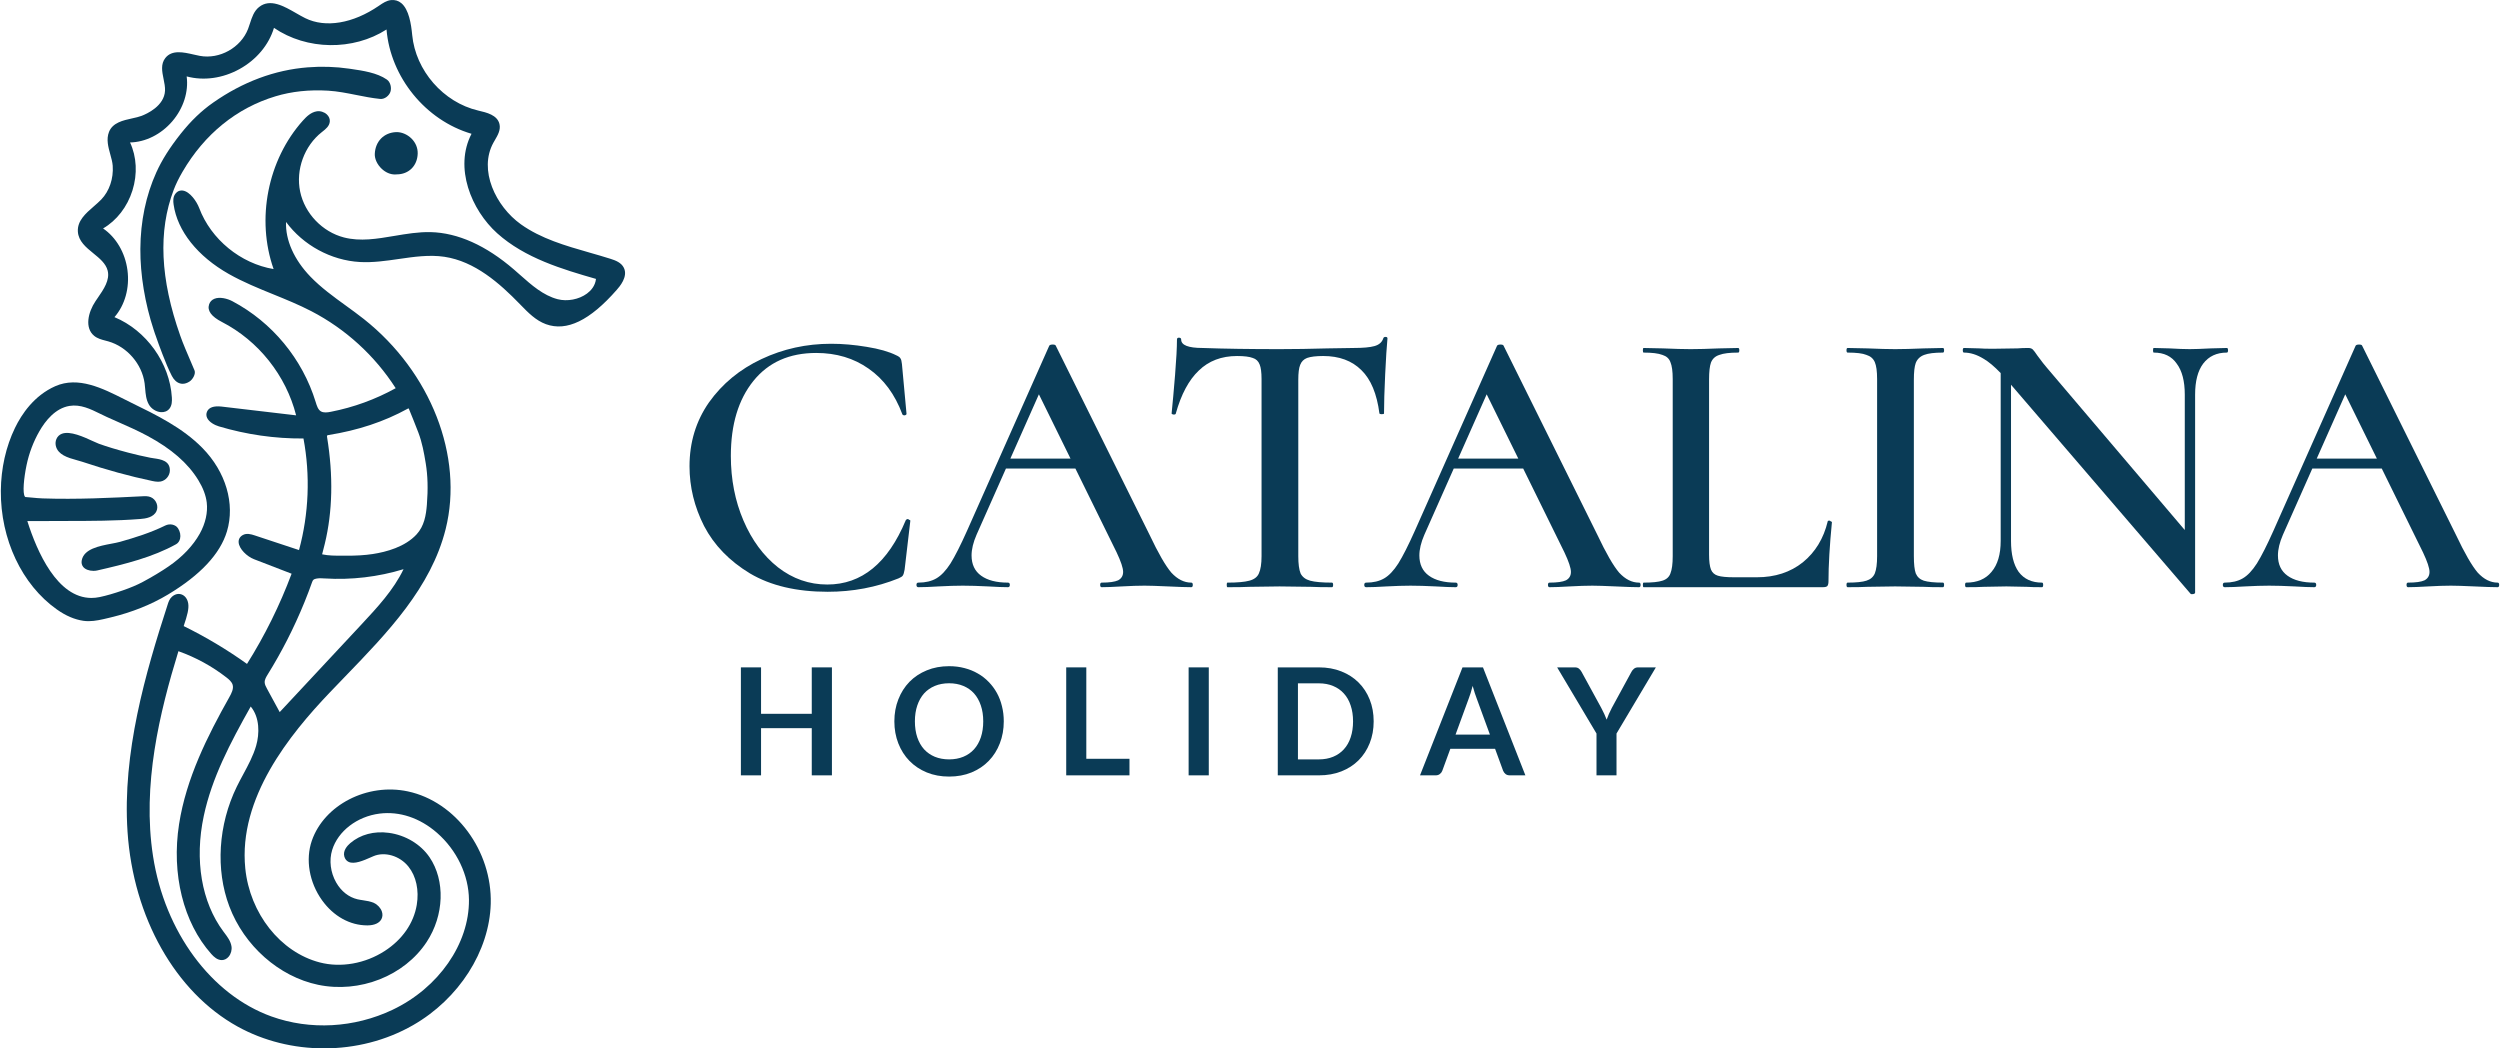 <?xml version="1.0" encoding="utf-8"?>
<!-- Generator: Adobe Illustrator 27.3.1, SVG Export Plug-In . SVG Version: 6.00 Build 0)  -->
<svg version="1.1" id="Слой_1" xmlns="http://www.w3.org/2000/svg" xmlns:xlink="http://www.w3.org/1999/xlink" x="0px" y="0px"
	 viewBox="0 0 812 340.516" style="enable-background:new 0 0 812 340.516;" xml:space="preserve">
<style type="text/css">
	.st0{fill:#F2E8E0;}
	.st1{fill:#0A3B56;}
	.st2{fill:#0A3B56;stroke:#0A3B56;}
</style>
<g>
	<path class="st1" d="M121.731,49.976c-0.073,1.626,0.794,3.489,2.263,4.862c1.279,1.195,2.792,1.832,4.273,1.832
		c0.195,0,0.389-0.011,0.582-0.033c3.898,0,6.701-2.77,6.817-6.737c0.053-1.82-0.66-3.559-2.009-4.896
		c-1.387-1.376-3.257-2.149-4.998-2.093C124.692,43.074,121.908,45.914,121.731,49.976z"/>
	<path class="st1" d="M125.644,25.834c-3.183-2.211-7.836-2.889-11.575-3.435l-0.675-0.099c-4.403-0.641-8.929-0.785-13.447-0.428
		c-10.734,0.845-21.081,4.707-30.751,11.478c-3.765,2.629-7.199,5.929-10.5,10.09c-3.58,4.523-6.096,8.506-7.918,12.537
		c-3.389,7.504-5.135,15.885-5.189,24.909c-0.05,8.327,1.487,17.648,4.329,26.246l0.519,1.572l0.009-0.022
		c0.724,2.124,1.483,4.203,2.262,6.203l0.116,0.296c0.907,2.316,1.846,4.71,3.017,6.955c0.679,1.293,1.605,2.127,2.679,2.409
		c0.269,0.071,0.542,0.106,0.817,0.106c0.723,0,1.465-0.244,2.213-0.727c1.089-0.694,2.079-2.53,1.636-3.606
		c-0.486-1.169-0.985-2.331-1.483-3.494c-0.502-1.169-1.004-2.34-1.493-3.515c-0.674-1.615-1.2-2.968-1.654-4.258
		c-6.528-18.476-7.225-33.981-2.131-47.401c0.715-1.879,1.657-3.806,2.879-5.892c7.134-12.223,17.573-20.69,30.19-24.487
		c5.224-1.578,10.97-2.193,17.081-1.824c3.085,0.188,6.157,0.801,9.127,1.394c2.526,0.504,5.137,1.025,7.757,1.287
		c1.479,0.165,2.921-1.057,3.346-2.291C127.233,28.585,126.868,26.678,125.644,25.834z"/>
	<path class="st1" d="M73.714,172.588c2.692-8.97-0.367-19.353-7.984-27.098c-6.448-6.559-14.897-10.685-23.127-14.704
		c-0.749-0.366-1.516-0.753-2.298-1.148c-6.977-3.516-14.887-7.499-22.353-4.203c-6.879,3.053-10.916,9.058-13.091,13.557
		c-2.941,6.075-4.527,13.13-4.588,20.402v0.001c-0.129,15.744,6.835,30.511,18.173,38.538c2.904,2.065,5.729,3.277,8.64,3.707
		c0.559,0.08,1.119,0.114,1.679,0.114c2.169,0,4.342-0.526,6.459-1.038l0.827-0.199c6.806-1.64,13.028-4.131,18.493-7.404
		C65.075,186.793,71.525,179.888,73.714,172.588z M10.291,169.24c1.386,0.002,2.69,0.005,3.993-0.003
		c2.416-0.019,4.834-0.022,7.253-0.025c7.876-0.009,16.021-0.018,24.014-0.641c1.813-0.132,4.332-0.538,5.261-2.534
		c0.368-0.787,0.377-1.739,0.027-2.614c-0.368-0.918-1.074-1.637-1.937-1.974c-0.857-0.334-1.734-0.314-2.702-0.258
		c-9.985,0.502-21.302,1.072-32.365,0.689c-1.127-0.037-2.281-0.148-3.398-0.255c-0.721-0.07-1.443-0.139-2.164-0.19
		c-0.032-0.002-0.092-0.007-0.179-0.122c-0.824-1.093-0.353-5.994,0.538-10.27c0.819-3.909,2.23-7.622,4.193-11.036
		c1.903-3.309,5.136-7.411,9.73-8.164c3.592-0.59,6.846,1.01,9.994,2.558c0.728,0.358,1.452,0.715,2.18,1.045
		c1.192,0.542,2.388,1.07,3.585,1.598c3.198,1.411,6.505,2.871,9.635,4.559c7.719,4.156,13.104,8.848,16.462,14.345
		c1.539,2.51,2.461,4.957,2.74,7.273c0.388,3.206-0.419,6.8-2.27,10.121c-2.197,3.933-5.703,7.61-10.139,10.636
		c-2.504,1.711-5.261,3.369-8.428,5.066c-1.794,0.952-3.836,1.816-6.425,2.717c-2.933,1.014-5.32,1.703-7.511,2.167
		c-0.926,0.194-1.822,0.287-2.692,0.286C18.6,194.21,12.02,179.198,8.878,169.238L10.291,169.24z"/>
	<path class="st1" d="M198.28,84.06c-2.258-0.716-4.584-1.382-6.834-2.027c-7.731-2.215-15.726-4.505-22.272-9.187
		c-8.14-5.82-13.852-17.626-8.888-26.55c0.149-0.27,0.309-0.542,0.469-0.816c0.902-1.546,1.925-3.298,1.473-5.189
		c-0.709-2.941-4.123-3.735-6.924-4.386c-11.319-2.656-20.331-12.983-21.427-24.555c-0.325-3.452-1.047-8.281-3.55-10.342
		c-0.941-0.775-2.056-1.108-3.323-0.981c-1.444,0.152-2.681,0.994-3.773,1.737l-0.21,0.142c-8.382,5.744-17.307,7.236-23.876,3.993
		C98.182,5.423,97.2,4.858,96.16,4.26c-3.939-2.265-8.401-4.834-12.003-1.991c-1.68,1.332-2.336,3.366-2.97,5.333
		c-0.199,0.616-0.397,1.231-0.627,1.821c-2.365,6.07-9.24,9.907-15.649,8.725c-0.643-0.12-1.313-0.273-1.994-0.43
		c-3.313-0.759-7.066-1.619-9.217,1.121c-1.559,1.984-1.056,4.45-0.569,6.834c0.259,1.269,0.527,2.582,0.468,3.782
		c-0.241,4.978-5.893,7.518-7.62,8.178c-0.862,0.331-1.917,0.562-3.034,0.808c-2.973,0.653-6.343,1.393-7.537,4.391
		c-0.949,2.391-0.251,4.915,0.424,7.356c0.355,1.282,0.69,2.492,0.774,3.629c0.304,4.154-1.088,8.263-3.726,10.992
		c-0.728,0.753-1.586,1.499-2.416,2.22c-2.649,2.3-5.389,4.678-5.174,8.195c0.19,3.112,2.647,5.111,5.022,7.044
		c2.002,1.629,4.072,3.313,4.653,5.61c0.778,3.076-1.264,6.043-3.239,8.911c-0.237,0.343-0.47,0.683-0.697,1.02
		c-2.435,3.625-3.606,8.703-0.426,11.283c1.079,0.873,2.394,1.215,3.668,1.545c0.306,0.08,0.611,0.159,0.912,0.245
		c6.097,1.744,10.945,7.352,11.79,13.638c0.076,0.563,0.125,1.138,0.174,1.713c0.15,1.761,0.306,3.582,1.216,5.174
		c0.766,1.351,2.324,2.338,3.877,2.459c1.15,0.087,2.145-0.314,2.798-1.138c0.821-1.043,0.856-2.423,0.782-3.636
		c-0.684-11.194-8.301-21.791-18.645-26.085c3.407-3.903,4.981-9.533,4.225-15.257c-0.749-5.669-3.681-10.655-7.917-13.552
		c4.421-2.577,7.868-7.02,9.539-12.345c1.672-5.328,1.38-10.948-0.784-15.585c5.012-0.102,10.073-2.615,13.71-6.856
		c3.639-4.242,5.35-9.628,4.68-14.596c5.503,1.489,11.704,0.637,17.175-2.387c5.506-3.045,9.54-7.887,11.184-13.382
		c10.643,7.28,25.705,7.487,36.557,0.528c1.276,15.486,12.689,29.513,27.609,33.88c-5.712,10.994-0.062,24.761,8.34,32.313
		c9.026,8.101,21.235,11.696,32.087,14.822c-0.254,2.312-1.71,3.855-2.928,4.76c-2.578,1.913-6.417,2.646-9.547,1.824
		c-4.665-1.224-8.464-4.592-12.138-7.849c-0.675-0.598-1.348-1.195-2.024-1.777c-9.12-7.852-18.24-11.942-27.106-12.158
		c-3.907-0.084-7.871,0.576-11.698,1.224c-5.703,0.965-11.089,1.878-16.419,0.511c-7.019-1.81-12.736-7.787-14.227-14.873
		c-1.489-7.091,1.339-14.863,7.037-19.342l0.195-0.153c1.067-0.841,2.278-1.795,2.397-3.292c0.069-0.848-0.274-1.667-0.968-2.306
		c-0.861-0.794-2.152-1.187-3.281-0.998c-1.853,0.306-3.254,1.627-4.493,3.009C86.923,51.956,83.16,71.207,88.867,87.393
		c-10.703-1.787-20.33-9.635-24.159-19.804c-0.817-2.161-3.012-5.358-5.333-5.695c-0.663-0.099-1.625,0.012-2.429,1.068
		c-0.791,1.025-0.715,2.39-0.561,3.463c1.224,8.594,7.769,16.824,17.957,22.58c4.631,2.615,9.628,4.647,14.46,6.611
		c4.093,1.665,8.326,3.385,12.295,5.447c11.16,5.79,20.63,14.434,27.422,25.023c-6.599,3.647-13.676,6.223-21.052,7.66
		c-1.178,0.24-2.387,0.388-3.264-0.153c-0.921-0.565-1.299-1.796-1.67-3.009c-4.28-13.98-14.137-25.914-27.043-32.742
		c-1.683-0.893-4.149-1.488-5.853-0.797c-0.848,0.342-1.444,0.976-1.723,1.831c-0.661,2.018,0.732,3.933,4.144,5.693
		c11.885,6.106,20.85,17.402,24.123,30.337c-8.069-0.945-16.139-1.891-24.213-2.848c-2.543-0.283-4.134,0.276-4.729,1.653
		c-0.288,0.663-0.276,1.363,0.033,2.026c0.648,1.388,2.475,2.353,3.841,2.757c8.871,2.645,18.128,4.001,27.454,3.931
		c2.245,11.977,1.746,24.48-1.447,36.238l-14.409-4.766c-1.208-0.404-2.598-0.781-3.807-0.129c-0.963,0.513-1.459,1.355-1.396,2.37
		c0.133,2.159,2.735,4.628,4.986,5.493l12.219,4.715c-3.819,10.216-8.69,20.066-14.487,29.297
		c-6.501-4.646-13.415-8.776-20.569-12.288c1.194-3.507,1.743-5.643,1.478-7.337c-0.225-1.444-1.041-2.545-2.182-2.945
		c-1.048-0.371-2.195-0.079-3.144,0.788c-0.781,0.699-1.115,1.748-1.358,2.511c-7.205,22.236-14.748,48.108-13.029,73.783
		c1.866,27.86,15.558,52.102,35.734,63.266c8.556,4.733,18.319,7.095,28.084,7.095c10.069,0,20.14-2.511,28.888-7.523
		c14.932-8.552,24.849-24.053,25.263-39.49c0.461-17.141-11.378-33.156-26.952-36.461c-13.149-2.8-27.126,4.379-31.155,16.006
		c-2.124,6.132-0.853,13.552,3.319,19.365c3.724,5.189,9.065,8.156,14.671,8.156c0.041,0,0.082,0,0.123,0
		c2.241-0.019,3.842-0.755,4.511-2.075c0.372-0.742,0.412-1.588,0.117-2.445c-0.394-1.142-1.361-2.195-2.528-2.747
		c-1.142-0.532-2.374-0.715-3.566-0.892c-0.612-0.091-1.226-0.181-1.823-0.32c-2.829-0.666-5.284-2.6-6.912-5.445
		c-1.86-3.25-2.348-7.203-1.306-10.573c1.9-6.131,8.079-10.877,15.375-11.809c6.486-0.825,13.12,1.391,18.684,6.249
		c6.427,5.611,10.305,13.746,10.371,21.76c0.119,14.249-9.857,28.601-24.821,35.712c-12.424,5.898-26.76,6.689-39.332,2.164
		c-19.559-7.042-34.655-27.474-38.459-52.053c-3.583-23.142,2.115-46.608,8.245-66.583c5.641,2.007,10.873,4.864,15.56,8.498
		c0.845,0.651,1.77,1.43,2.056,2.43c0.363,1.276-0.346,2.698-1.104,4.045c-7.104,12.626-13.996,26.355-16.301,41.205
		c-2.519,16.206,1.389,31.962,10.455,42.149c0.899,1.005,1.996,2.005,3.459,2.003c0.834-0.018,1.615-0.417,2.2-1.123
		c0.756-0.913,1.103-2.211,0.905-3.388c-0.281-1.673-1.299-3.021-2.283-4.326l-0.323-0.43c-7.122-9.541-9.448-23.237-6.383-37.578
		c2.636-12.339,8.446-23.419,15.244-35.521c2.96,3.563,2.881,8.848,1.757,12.751c-0.938,3.248-2.592,6.317-4.192,9.285
		c-0.705,1.308-1.434,2.661-2.098,4.019c-6.028,12.373-6.932,26.9-2.42,38.857c4.837,12.828,16.157,22.828,28.838,25.476
		c13.52,2.823,28.025-2.897,35.265-13.913c5.687-8.638,6.072-19.951,0.934-27.511c-2.88-4.238-7.826-7.203-13.229-7.931
		c-4.785-0.647-9.232,0.541-12.517,3.34c-0.954,0.814-2.473,2.463-1.932,4.361c0.239,0.83,0.71,1.414,1.402,1.738
		c1.852,0.869,4.839-0.447,7.239-1.503l0.731-0.32c3.708-1.626,8.631-0.184,11.453,3.353c2.512,3.138,3.495,7.673,2.697,12.44
		c-0.997,5.949-4.684,11.258-10.382,14.949c-6.371,4.126-14.27,5.523-21.127,3.73c-12.763-3.317-22.708-15.878-24.185-30.544
		c-2.309-22.911,14.486-43.501,27.318-56.995c1.699-1.787,3.424-3.572,5.156-5.364c13.702-14.179,27.871-28.841,32.619-47.894
		c5.866-23.527-4.809-50.918-26.566-68.158c-1.922-1.52-3.94-2.983-5.892-4.397c-3.944-2.858-8.022-5.814-11.442-9.349
		c-5.352-5.533-8.189-11.93-7.952-17.799c5.568,7.548,14.611,12.487,23.991,13.01c4.235,0.235,8.498-0.385,12.623-0.983
		c4.883-0.709,9.934-1.441,14.824-0.714c9.894,1.483,17.933,8.592,24.492,15.352l0.297,0.306c2.403,2.471,4.888,5.025,8.189,6.233
		c6.752,2.448,14.264-1.19,22.965-11.117c0.932-1.06,3.766-4.285,2.344-7.191C201.808,85.297,199.953,84.59,198.28,84.06z
		 M86.74,223.726c-0.369-0.681-0.751-1.384-0.775-2.102c-0.032-0.922,0.54-1.844,1.046-2.658c2.214-3.572,4.301-7.269,6.205-10.99
		c2.073-4.048,3.993-8.243,5.709-12.471c0.917-2.263,1.715-4.363,2.439-6.416c0.288-0.802,0.52-0.988,1.465-1.17
		c0.393-0.076,0.804-0.103,1.233-0.103c0.467,0,0.956,0.031,1.467,0.064c8.54,0.538,17.34-0.5,25.542-3.01
		c-3.261,6.778-8.513,12.415-13.6,17.874c-8.875,9.523-17.75,19.035-26.625,28.546c-0.797-1.463-1.593-2.931-2.39-4.401
		L86.74,223.726z M138.65,163.957c-0.27,3.395-0.861,6.909-3.34,9.608c-3.734,4.057-9.811,5.712-14.252,6.385
		c-2.596,0.394-5.405,0.563-8.814,0.537h-1.159c-2.158,0.002-4.386,0.009-6.463-0.443l0.159-0.613
		c0.259-1.003,0.49-1.896,0.707-2.789c2.541-10.463,2.792-22.131,0.745-34.679c-0.084-0.522,0.004-0.587,0.446-0.661
		c9.643-1.539,18.061-4.336,25.732-8.548c0.196-0.106,0.289-0.117,0.295-0.125c0.016,0.015,0.066,0.075,0.142,0.258
		c0.917,2.236,1.995,4.89,3.036,7.61c1.227,3.233,1.833,6.568,2.394,9.986C138.937,154.488,139.055,158.769,138.65,163.957z"/>
	<path class="st1" d="M30.336,185.417h0.004c0.444,0,0.864-0.043,1.213-0.124c9.207-2.101,18.097-4.334,25.649-8.532
		c0.635-0.355,1.091-0.988,1.282-1.78c0.262-1.083,0.009-2.38-0.66-3.385c-0.835-1.249-2.665-1.641-4.166-0.895
		c-4.749,2.343-9.859,3.927-14.672,5.289c-0.774,0.217-1.761,0.404-2.806,0.602c-3.977,0.754-8.927,1.693-9.631,5.414
		c-0.156,0.824,0.014,1.566,0.49,2.146C27.682,184.934,28.912,185.407,30.336,185.417z"/>
	<path class="st1" d="M52.215,156.391c1.61-0.335,2.879-1.819,2.952-3.453c0.147-3.325-3.03-3.773-5.132-4.071
		c-0.413-0.058-0.811-0.114-1.171-0.186c-2.488-0.491-4.929-1.053-7.257-1.671c-3.807-1.004-6.828-1.921-9.506-2.884
		c-0.458-0.165-1.142-0.48-1.933-0.844c-2.958-1.361-7.426-3.418-10.08-2.394c-0.824,0.319-1.422,0.902-1.775,1.733
		c-0.562,1.321-0.232,2.97,0.82,4.101c0.405,0.44,0.899,0.828,1.469,1.155c1.309,0.754,2.93,1.2,4.36,1.593
		c0.606,0.166,1.186,0.326,1.704,0.498c8.006,2.67,15.454,4.716,22.776,6.254c0.592,0.12,1.239,0.253,1.908,0.252
		C51.634,156.474,51.924,156.45,52.215,156.391z"/>
	<path class="st1" d="M268.831,192.209c8.122,0,15.788-1.45,22.999-4.35c0.746-0.326,1.201-0.616,1.368-0.87
		c0.248-0.326,0.456-0.991,0.621-1.982l1.865-15.915c0-0.085-0.124-0.169-0.372-0.254c-0.167-0.157-0.332-0.242-0.498-0.242
		c-0.249,0-0.456,0.121-0.621,0.375c-5.802,13.921-14.297,20.881-25.485,20.881c-5.884,0-11.23-1.861-16.036-5.595
		c-4.725-3.734-8.454-8.785-11.189-15.166c-2.735-6.38-4.103-13.389-4.103-21.014c0-10.187,2.445-18.307,7.335-24.361
		c4.889-6.054,11.685-9.075,20.387-9.075c6.547,0,12.224,1.704,17.031,5.099c4.889,3.396,8.536,8.326,10.94,14.791
		c0.082,0.254,0.331,0.375,0.746,0.375c0.414-0.085,0.621-0.254,0.621-0.495l-1.491-16.169c-0.083-0.906-0.249-1.523-0.498-1.861
		c-0.165-0.326-0.621-0.665-1.367-0.991c-2.321-1.16-5.512-2.079-9.573-2.731c-3.977-0.665-7.832-1.003-11.561-1.003
		c-8.038,0-15.58,1.656-22.625,4.979c-7.044,3.311-12.721,8-17.031,14.042c-4.226,6.054-6.339,12.978-6.339,20.76
		c0,6.719,1.575,13.184,4.724,19.395c3.232,6.211,8.205,11.359,14.918,15.419C250.309,190.227,258.72,192.209,268.831,192.209z"/>
	<path class="st1" d="M387.421,189.973c0-0.495-0.167-0.737-0.498-0.737c-2.32,0-4.475-1.088-6.464-3.239
		c-1.907-2.236-4.268-6.344-7.086-12.302l-30.457-61.412c-0.083-0.254-0.414-0.375-0.995-0.375c-0.58,0-0.953,0.121-1.119,0.375
		l-26.728,60.167c-2.072,4.64-3.854,8.157-5.346,10.562c-1.491,2.32-3.025,3.939-4.599,4.846c-1.575,0.918-3.522,1.378-5.843,1.378
		c-0.414,0-0.621,0.242-0.621,0.737s0.207,0.749,0.621,0.749c1.74,0,3.937-0.085,6.588-0.254c2.984-0.157,5.595-0.242,7.832-0.242
		c2.321,0,5.056,0.085,8.205,0.242c2.818,0.169,4.973,0.254,6.464,0.254c0.415,0,0.622-0.254,0.622-0.749s-0.208-0.737-0.622-0.737
		c-3.729,0-6.629-0.749-8.702-2.248c-2.071-1.486-3.108-3.686-3.108-6.586c0-1.982,0.539-4.229,1.617-6.707l9.547-21.51h22.562
		l13.389,27.226c1.409,2.985,2.113,5.099,2.113,6.344c0,1.233-0.539,2.151-1.617,2.731c-1.077,0.495-2.859,0.749-5.345,0.749
		c-0.332,0-0.498,0.242-0.498,0.737s0.166,0.749,0.498,0.749c1.575,0,3.77-0.085,6.588-0.254c2.818-0.157,5.263-0.242,7.335-0.242
		c1.575,0,4.101,0.085,7.583,0.242c3.48,0.169,6.008,0.254,7.583,0.254C387.254,190.722,387.421,190.469,387.421,189.973z
		 M328.168,148.948l9.266-20.876l10.266,20.876H328.168z"/>
	<path class="st1" d="M425.787,190.602c1.658,0.085,3.937,0.121,6.837,0.121c0.249,0,0.373-0.254,0.373-0.749
		s-0.124-0.737-0.373-0.737c-3.231,0-5.594-0.218-7.086-0.628c-1.491-0.411-2.527-1.196-3.107-2.356
		c-0.498-1.245-0.747-3.118-0.747-5.595v-57.315c0-2.236,0.208-3.855,0.622-4.846c0.414-1.076,1.16-1.825,2.237-2.236
		c1.161-0.411,2.901-0.628,5.221-0.628c5.222,0,9.365,1.535,12.432,4.604c3.066,2.985,5.014,7.661,5.843,14.054
		c0.082,0.157,0.331,0.242,0.746,0.242c0.497,0,0.746-0.085,0.746-0.242c0-3.239,0.124-7.468,0.373-12.688
		c0.249-5.22,0.497-9.111,0.746-11.685c0-0.326-0.207-0.495-0.621-0.495c-0.414,0-0.663,0.169-0.747,0.495
		c-0.415,1.245-1.367,2.078-2.859,2.489c-1.409,0.411-3.688,0.616-6.837,0.616l-8.453,0.133c-5.471,0.157-10.65,0.242-15.539,0.242
		c-9.532,0-17.86-0.121-24.988-0.375c-4.642,0-6.962-0.906-6.962-2.731c0-0.411-0.249-0.616-0.746-0.616
		c-0.415,0-0.622,0.205-0.622,0.616c0,2.574-0.207,6.429-0.621,11.565c-0.414,5.051-0.788,9.196-1.119,12.435
		c0,0.157,0.207,0.29,0.621,0.362c0.498,0,0.747-0.121,0.747-0.362c1.74-6.223,4.226-10.864,7.458-13.933
		c3.232-3.142,7.376-4.725,12.431-4.725c2.321,0,4.02,0.218,5.097,0.628c1.078,0.326,1.824,1.039,2.238,2.115
		c0.415,0.991,0.621,2.562,0.621,4.725v57.557c0,2.477-0.29,4.35-0.87,5.595c-0.497,1.16-1.532,1.946-3.108,2.356
		c-1.491,0.411-3.854,0.628-7.085,0.628c-0.167,0-0.249,0.242-0.249,0.737s0.082,0.749,0.249,0.749c3.066,0,5.469-0.036,7.209-0.121
		l9.698-0.133L425.787,190.602z"/>
	<path class="st1" d="M517.199,190.227c1.575,0,4.103,0.085,7.584,0.242c3.48,0.169,6.008,0.254,7.583,0.254
		c0.331,0,0.497-0.254,0.497-0.749s-0.166-0.737-0.497-0.737c-2.32,0-4.476-1.088-6.465-3.239
		c-1.906-2.236-4.268-6.344-7.085-12.302l-30.458-61.412c-0.082-0.254-0.413-0.375-0.995-0.375c-0.58,0-0.952,0.121-1.118,0.375
		l-26.728,60.167c-2.072,4.64-3.854,8.157-5.346,10.562c-1.491,2.32-3.025,3.939-4.599,4.846c-1.575,0.918-3.523,1.378-5.843,1.378
		c-0.414,0-0.622,0.242-0.622,0.737s0.208,0.749,0.622,0.749c1.74,0,3.936-0.085,6.588-0.254c2.984-0.157,5.594-0.242,7.832-0.242
		c2.32,0,5.056,0.085,8.205,0.242c2.818,0.169,4.973,0.254,6.464,0.254c0.414,0,0.622-0.254,0.622-0.749s-0.208-0.737-0.622-0.737
		c-3.729,0-6.629-0.749-8.702-2.248c-2.072-1.486-3.108-3.686-3.108-6.586c0-1.982,0.539-4.229,1.617-6.707l9.547-21.51h22.562
		l13.389,27.226c1.409,2.985,2.113,5.099,2.113,6.344c0,1.233-0.538,2.151-1.616,2.731c-1.078,0.495-2.859,0.749-5.346,0.749
		c-0.331,0-0.497,0.242-0.497,0.737s0.166,0.749,0.497,0.749c1.575,0,3.771-0.085,6.589-0.254
		C512.684,190.312,515.128,190.227,517.199,190.227z M473.611,148.948l9.266-20.876l10.266,20.876H473.611z"/>
	<path class="st1" d="M594.639,169.346c-0.166-0.169-0.331-0.254-0.497-0.254c-0.331,0-0.498,0.085-0.498,0.254
		c-1.326,5.547-4.019,9.981-8.079,13.293c-4.061,3.238-9.034,4.858-14.918,4.858h-7.46c-2.404,0-4.144-0.169-5.22-0.507
		c-1.078-0.326-1.823-0.991-2.238-1.982c-0.414-1.076-0.622-2.695-0.622-4.846v-56.94c0-2.489,0.208-4.314,0.622-5.474
		c0.497-1.245,1.409-2.066,2.735-2.477c1.326-0.508,3.357-0.749,6.092-0.749c0.249,0,0.373-0.254,0.373-0.749
		c0-0.495-0.124-0.749-0.373-0.749l-6.216,0.133c-3.646,0.157-6.713,0.242-9.198,0.242c-2.321,0-5.305-0.085-8.951-0.242
		l-6.341-0.133c-0.166,0-0.249,0.254-0.249,0.749c0,0.495,0.083,0.749,0.249,0.749c2.735,0,4.765,0.242,6.092,0.749
		c1.326,0.411,2.196,1.196,2.61,2.356c0.498,1.16,0.746,2.985,0.746,5.474v57.557c0,2.477-0.248,4.35-0.746,5.595
		c-0.414,1.16-1.285,1.946-2.61,2.356c-1.243,0.411-3.274,0.628-6.092,0.628c-0.166,0-0.249,0.242-0.249,0.737
		s0.083,0.749,0.249,0.749h58.179c0.746,0,1.243-0.121,1.492-0.375c0.248-0.326,0.372-0.822,0.372-1.486
		c0-5.22,0.373-11.649,1.119-19.274C595.013,169.503,594.888,169.418,594.639,169.346z"/>
	<path class="st1" d="M622.239,117.879c0.498-1.245,1.409-2.115,2.735-2.61c1.327-0.508,3.357-0.749,6.092-0.749
		c0.249,0,0.373-0.254,0.373-0.749c0-0.495-0.124-0.749-0.373-0.749l-6.216,0.133c-3.646,0.157-6.754,0.242-9.323,0.242
		c-2.32,0-5.304-0.085-8.951-0.242l-6.464-0.133c-0.249,0-0.373,0.254-0.373,0.749c0,0.495,0.125,0.749,0.373,0.749
		c2.817,0,4.848,0.242,6.09,0.749c1.327,0.411,2.238,1.196,2.736,2.356c0.497,1.16,0.745,2.985,0.745,5.474v57.557
		c0,2.477-0.249,4.35-0.745,5.595c-0.498,1.16-1.409,1.946-2.736,2.356c-1.242,0.411-3.274,0.628-6.09,0.628
		c-0.249,0-0.373,0.242-0.373,0.737s0.125,0.749,0.373,0.749c2.735,0,4.889-0.036,6.464-0.121l8.951-0.133l9.2,0.133
		c1.575,0.085,3.688,0.121,6.339,0.121c0.249,0,0.373-0.254,0.373-0.749s-0.124-0.737-0.373-0.737c-2.818,0-4.889-0.218-6.216-0.628
		c-1.242-0.411-2.112-1.196-2.61-2.356c-0.414-1.16-0.621-3.033-0.621-5.595v-57.315
		C621.618,120.852,621.825,119.04,622.239,117.879z"/>
	<path class="st1" d="M723.664,113.771c0-0.495-0.124-0.749-0.373-0.749l-5.222,0.133c-2.984,0.157-5.263,0.242-6.837,0.242
		c-1.74,0-3.936-0.085-6.588-0.242l-5.097-0.133c-0.165,0-0.249,0.254-0.249,0.749c0,0.495,0.083,0.749,0.249,0.749
		c3.316,0,5.802,1.196,7.46,3.601c1.74,2.32,2.61,5.679,2.61,10.066v43.973l-44.753-52.673c-0.662-0.737-1.699-2.066-3.108-3.976
		c-0.662-0.991-1.16-1.656-1.491-1.982c-0.331-0.338-0.829-0.508-1.492-0.508c-1.326,0-2.486,0.048-3.48,0.133l-7.956,0.121
		c-1.989,0-3.48-0.036-4.475-0.121l-4.973-0.133c-0.249,0-0.373,0.254-0.373,0.749c0,0.495,0.125,0.749,0.373,0.749
		c2.071,0,4.185,0.665,6.339,1.982c1.666,0.962,3.532,2.524,5.595,4.676v54.5c0,4.398-0.995,7.746-2.984,10.078
		c-1.907,2.32-4.642,3.48-8.205,3.48c-0.249,0-0.373,0.242-0.373,0.737s0.124,0.749,0.373,0.749c2.486,0,4.393-0.036,5.718-0.121
		l7.335-0.133l6.588,0.133c1.16,0.085,2.818,0.121,4.973,0.121c0.249,0,0.373-0.254,0.373-0.749s-0.124-0.737-0.373-0.737
		c-3.315,0-5.843-1.16-7.583-3.48c-1.658-2.332-2.487-5.68-2.487-10.078v-50.721l58.303,67.88c0.166,0.169,0.456,0.205,0.87,0.121
		c0.415-0.085,0.622-0.242,0.622-0.495v-64.275c0-4.387,0.87-7.746,2.61-10.066c1.824-2.405,4.393-3.601,7.707-3.601
		C723.539,114.52,723.664,114.266,723.664,113.771z"/>
	<path class="st1" d="M811.234,189.236c-2.321,0-4.476-1.088-6.465-3.239c-1.906-2.236-4.268-6.344-7.086-12.302l-30.457-61.412
		c-0.082-0.254-0.414-0.375-0.995-0.375s-0.953,0.121-1.119,0.375l-26.728,60.167c-2.071,4.64-3.854,8.157-5.345,10.562
		c-1.492,2.32-3.026,3.939-4.6,4.846c-1.575,0.918-3.521,1.378-5.843,1.378c-0.414,0-0.621,0.242-0.621,0.737
		s0.207,0.749,0.621,0.749c1.741,0,3.937-0.085,6.589-0.254c2.984-0.157,5.594-0.242,7.832-0.242c2.32,0,5.055,0.085,8.204,0.242
		c2.818,0.169,4.973,0.254,6.465,0.254c0.415,0,0.621-0.254,0.621-0.749s-0.207-0.737-0.621-0.737c-3.729,0-6.63-0.749-8.702-2.248
		c-2.072-1.486-3.108-3.686-3.108-6.586c0-1.982,0.539-4.229,1.616-6.707l9.547-21.51h22.562l13.389,27.226
		c1.409,2.985,2.114,5.099,2.114,6.344c0,1.233-0.539,2.151-1.616,2.731c-1.078,0.495-2.859,0.749-5.346,0.749
		c-0.331,0-0.497,0.242-0.497,0.737s0.165,0.749,0.497,0.749c1.575,0,3.771-0.085,6.588-0.254c2.818-0.157,5.263-0.242,7.335-0.242
		c1.575,0,4.103,0.085,7.583,0.242c3.481,0.169,6.009,0.254,7.584,0.254c0.331,0,0.497-0.254,0.497-0.749
		S811.565,189.236,811.234,189.236z M752.477,148.948l9.266-20.876l10.266,20.876H752.477z"/>
	<polygon class="st1" points="263.66,231.845 247.191,231.845 247.191,216.764 240.641,216.764 240.641,251.832 247.191,251.832 
		247.191,236.509 263.66,236.509 263.66,251.832 270.21,251.832 270.21,216.764 263.66,216.764 	"/>
	<path class="st1" d="M323.792,225.078c-0.728-1.317-1.617-2.514-2.668-3.589c-1.034-1.076-2.207-1.994-3.517-2.731
		c-1.31-0.761-2.749-1.353-4.318-1.752c-1.569-0.423-3.242-0.628-5.021-0.628c-2.652,0-5.071,0.447-7.253,1.353
		c-2.184,0.894-4.059,2.139-5.628,3.734c-1.553,1.607-2.758,3.504-3.614,5.704c-0.857,2.187-1.286,4.556-1.286,7.13
		c0,2.574,0.429,4.954,1.286,7.154c0.857,2.187,2.062,4.084,3.614,5.68c1.568,1.607,3.444,2.852,5.628,3.758
		c2.182,0.894,4.6,1.341,7.253,1.341c2.668,0,5.093-0.447,7.277-1.341c2.182-0.906,4.051-2.151,5.602-3.758
		c1.553-1.595,2.749-3.492,3.59-5.68c0.858-2.199,1.286-4.58,1.286-7.154c0-1.716-0.193-3.347-0.582-4.894
		C325.071,227.845,324.521,226.407,323.792,225.078z M318.578,239.494c-0.518,1.523-1.253,2.816-2.208,3.879
		c-0.953,1.051-2.118,1.861-3.492,2.429c-1.359,0.556-2.895,0.846-4.609,0.846c-1.715,0-3.259-0.29-4.633-0.846
		c-1.358-0.568-2.523-1.378-3.493-2.429c-0.953-1.063-1.689-2.356-2.207-3.879c-0.518-1.535-0.777-3.275-0.777-5.196
		c0-1.921,0.259-3.649,0.777-5.16c0.517-1.535,1.253-2.84,2.207-3.915c0.97-1.063,2.135-1.873,3.493-2.441
		c1.374-0.568,2.918-0.858,4.633-0.858c1.713,0,3.249,0.29,4.609,0.858c1.374,0.568,2.539,1.378,3.492,2.441
		c0.955,1.075,1.689,2.381,2.208,3.915c0.517,1.511,0.776,3.238,0.776,5.16C319.354,236.219,319.095,237.959,318.578,239.494z"/>
	<polygon class="st1" points="352.834,216.764 346.308,216.764 346.308,251.832 366.854,251.832 366.854,246.454 352.834,246.454 	
		"/>
	<rect x="386.066" y="216.764" class="st1" width="6.548" height="35.068"/>
	<path class="st1" d="M441.268,221.682c-1.553-1.547-3.42-2.755-5.603-3.613c-2.182-0.87-4.609-1.305-7.277-1.305h-13.365v35.068
		h13.365c2.668,0,5.095-0.423,7.277-1.281c2.184-0.858,4.051-2.066,5.603-3.613c1.553-1.547,2.758-3.408,3.614-5.559
		c0.857-2.151,1.286-4.507,1.286-7.081c0-2.574-0.429-4.93-1.286-7.081C444.025,225.065,442.821,223.229,441.268,221.682z
		 M438.696,239.494c-0.501,1.523-1.237,2.816-2.207,3.879c-0.955,1.051-2.118,1.861-3.493,2.429
		c-1.358,0.556-2.894,0.846-4.609,0.846h-6.815v-24.7h6.815c1.715,0,3.251,0.29,4.609,0.858c1.375,0.568,2.539,1.377,3.493,2.441
		c0.969,1.051,1.705,2.356,2.207,3.891c0.517,1.511,0.777,3.238,0.777,5.16C439.473,236.219,439.214,237.959,438.696,239.494z"/>
	<path class="st1" d="M475.022,216.764l-13.802,35.068h5.095c0.55,0,1.01-0.145,1.382-0.459c0.372-0.302,0.622-0.64,0.752-1.015
		l2.62-7.154h14.53l2.619,7.154c0.179,0.423,0.445,0.773,0.801,1.063c0.355,0.278,0.817,0.411,1.382,0.411h5.045l-13.777-35.068
		H475.022z M472.766,238.588l4.245-11.613c0.21-0.532,0.428-1.16,0.655-1.873c0.226-0.725,0.445-1.498,0.655-2.32
		c0.226,0.822,0.452,1.595,0.679,2.296c0.226,0.713,0.445,1.329,0.655,1.849l4.269,11.661H472.766z"/>
	<path class="st1" d="M530.697,217.223c-0.355,0.302-0.622,0.64-0.8,0.991l-6.38,11.722c-0.355,0.689-0.671,1.353-0.945,1.958
		c-0.276,0.616-0.518,1.233-0.729,1.849c-0.226-0.616-0.485-1.233-0.776-1.849c-0.274-0.604-0.598-1.269-0.97-1.958l-6.403-11.722
		c-0.227-0.411-0.51-0.761-0.85-1.039c-0.323-0.278-0.767-0.411-1.334-0.411h-5.748l12.783,21.485v13.583h6.501v-13.583
		l12.783-21.485h-5.773C531.506,216.764,531.053,216.921,530.697,217.223z"/>
</g>
</svg>
